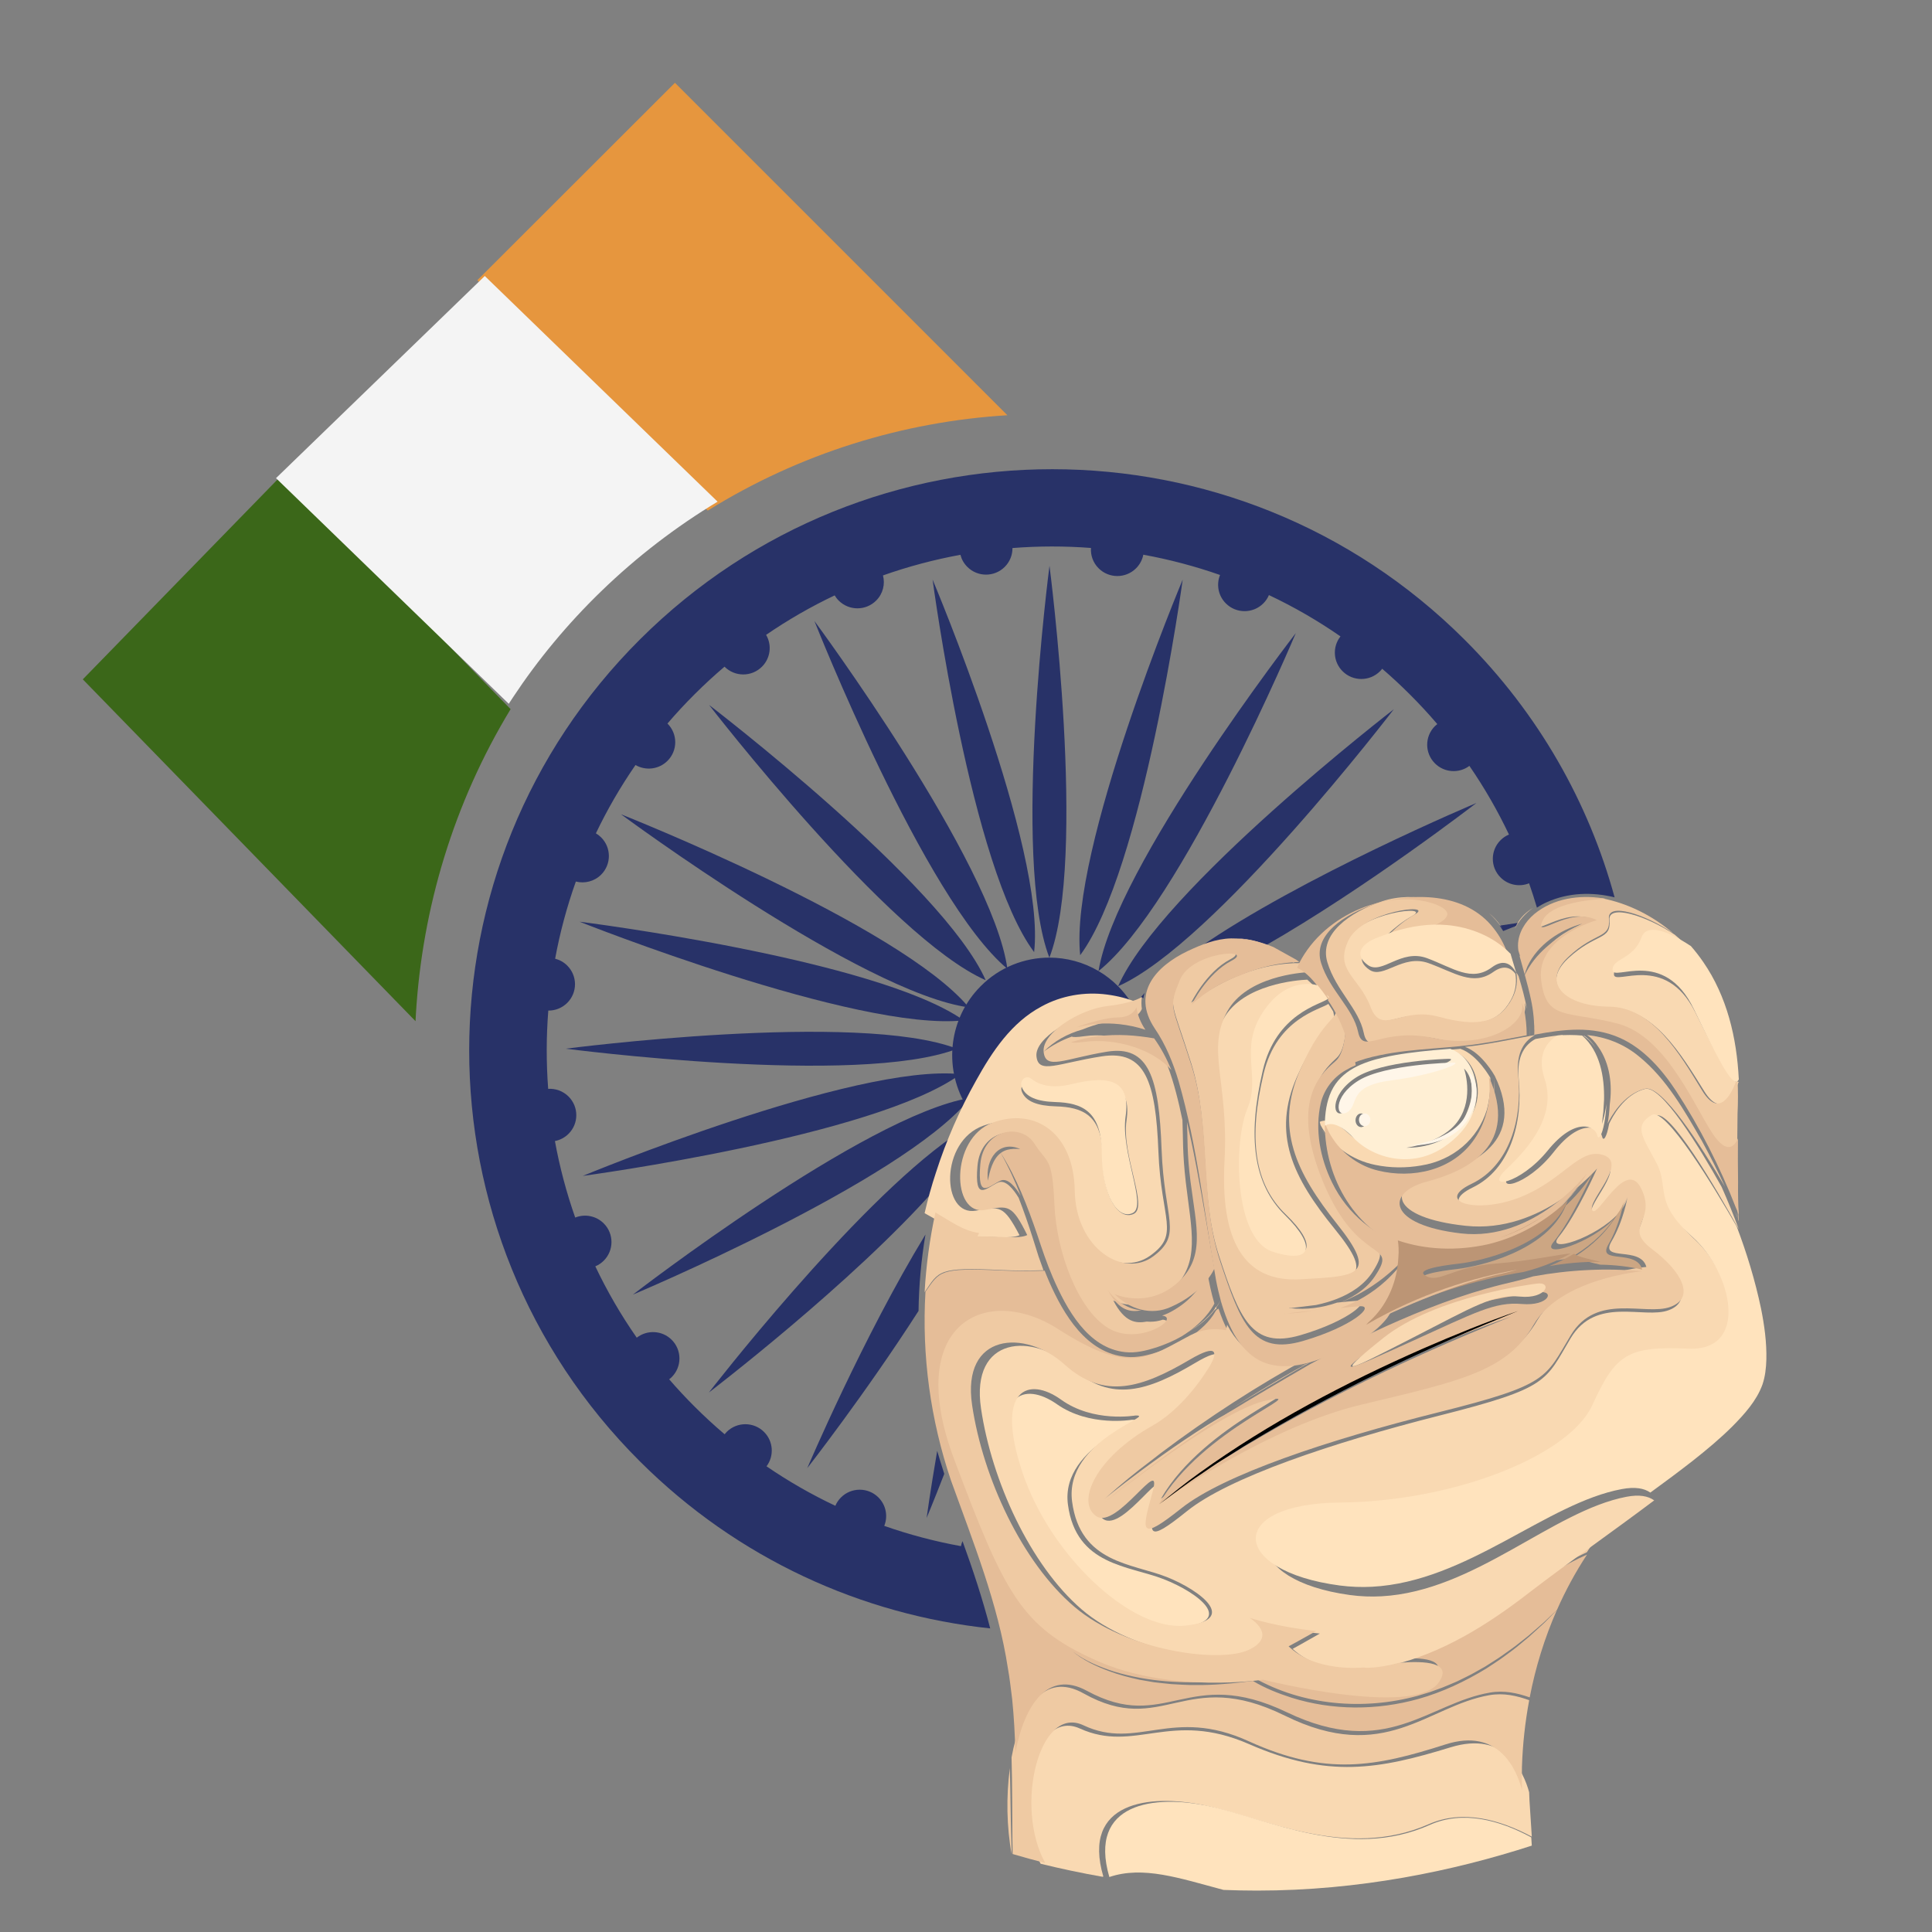 <svg width="140" height="140" viewBox="0 0 140 140" fill="none" xmlns="http://www.w3.org/2000/svg">
<rect x="0" y="0" width="140" height="140" fill="#808080" stroke="none"/>
<g clip-path="url(#clip0_1_214)">
<path d="M6 49L16 39L6 49Z" fill="#3B6719"/>
<path d="M34.589 20.305L51.285 37C57.946 32.854 65.427 30.552 73 30.09L48.909 6L20 34.879L34.589 20.305Z" fill="#E6963E"/>
<path d="M20.456 34.39L20.837 34L16.578 38.371L6.266 48.955L6 49.227L30.111 74C30.119 73.826 30.128 73.656 30.138 73.482C30.6 65.776 32.888 58.165 37 51.388L20.456 34.39Z" fill="#3B6719"/>
<path d="M20.387 34.274L20 34.649L36.868 51C36.968 50.846 37.066 50.692 37.168 50.539C38.973 47.81 41.105 45.226 43.57 42.84C46.172 40.321 49.004 38.158 52 36.353L35.129 20L20.387 34.274Z" fill="#F4F4F4"/>
<path d="M69.635 112.04C67.755 111.699 65.896 111.209 64.076 110.571C64.354 109.884 64.213 109.068 63.653 108.509C62.906 107.763 61.691 107.763 60.943 108.508C60.763 108.688 60.624 108.895 60.533 109.116C58.812 108.303 57.145 107.35 55.545 106.254C56.107 105.509 56.046 104.443 55.366 103.764C54.617 103.017 53.404 103.018 52.656 103.763C52.601 103.818 52.552 103.874 52.509 103.932C51.764 103.301 51.039 102.633 50.338 101.933C49.692 101.289 49.076 100.627 48.49 99.948C48.554 99.903 48.615 99.849 48.674 99.791C49.422 99.046 49.422 97.835 48.675 97.089C47.982 96.397 46.893 96.348 46.141 96.934C44.986 95.278 43.986 93.548 43.139 91.763C43.361 91.672 43.569 91.534 43.749 91.355C44.497 90.61 44.497 89.398 43.75 88.653C43.19 88.094 42.371 87.952 41.682 88.229C41.044 86.414 40.553 84.56 40.212 82.685C40.574 82.614 40.92 82.44 41.201 82.159C41.949 81.414 41.947 80.205 41.2 79.459C40.795 79.055 40.253 78.87 39.723 78.903C39.58 77.015 39.583 75.117 39.732 73.23C40.229 73.236 40.725 73.049 41.104 72.672C41.854 71.925 41.854 70.718 41.105 69.97C40.852 69.718 40.549 69.553 40.227 69.471C40.576 67.578 41.077 65.708 41.728 63.88C42.363 64.041 43.064 63.876 43.56 63.382C44.309 62.635 44.308 61.425 43.56 60.68C43.444 60.563 43.317 60.466 43.181 60.387C43.996 58.679 44.953 57.026 46.05 55.436C46.783 55.862 47.74 55.761 48.368 55.135C49.118 54.388 49.118 53.181 48.369 52.433L48.367 52.431C48.994 51.697 49.657 50.982 50.352 50.29C51.049 49.596 51.766 48.936 52.502 48.31L52.504 48.312C53.253 49.06 54.464 49.06 55.214 48.313C55.841 47.687 55.944 46.734 55.514 46.004C57.11 44.911 58.77 43.956 60.484 43.144C60.563 43.279 60.66 43.407 60.777 43.522C61.524 44.268 62.737 44.27 63.487 43.523C63.984 43.029 64.151 42.328 63.984 41.697C65.821 41.049 67.697 40.551 69.596 40.203C69.677 40.524 69.844 40.827 70.096 41.079C70.845 41.827 72.056 41.827 72.806 41.08C73.184 40.703 73.372 40.207 73.367 39.713C75.258 39.564 77.163 39.563 79.056 39.707C79.02 40.234 79.203 40.776 79.611 41.182C80.358 41.928 81.573 41.928 82.321 41.183C82.601 40.903 82.778 40.557 82.849 40.196C84.729 40.538 86.588 41.028 88.409 41.665C88.13 42.353 88.272 43.169 88.832 43.727C89.579 44.473 90.793 44.473 91.542 43.728C91.722 43.549 91.86 43.342 91.951 43.121C93.74 43.966 95.476 44.964 97.135 46.116C96.546 46.867 96.596 47.951 97.29 48.642C98.037 49.388 99.25 49.39 100 48.643C100.058 48.585 100.11 48.526 100.158 48.46C100.838 49.044 101.501 49.66 102.147 50.304C102.849 51.004 103.518 51.726 104.151 52.469C104.091 52.515 104.035 52.564 103.982 52.616C103.232 53.363 103.232 54.57 103.981 55.318C104.662 55.997 105.729 56.06 106.478 55.498C107.576 57.095 108.531 58.758 109.346 60.474C109.124 60.565 108.916 60.702 108.736 60.882C107.988 61.627 107.988 62.838 108.736 63.584C109.295 64.142 110.114 64.284 110.803 64.007C111.009 64.592 111.197 65.18 111.372 65.772C111.602 65.618 111.843 65.485 112.089 65.375C113.672 64.668 115.37 64.629 117 65.024C115.133 58.182 111.508 51.718 106.12 46.344C89.628 29.891 62.882 29.885 46.38 46.329C29.88 62.772 29.871 89.439 46.365 105.893C53.471 112.982 62.481 117.017 71.754 118C71.202 115.863 70.502 113.755 69.748 111.676C69.697 111.794 69.659 111.916 69.635 112.04Z" fill="#283268"/>
<path d="M81.022 71.468C88.032 68.358 101 51.397 101 51.397C101 51.397 84.118 64.422 81.022 71.468C80.587 71.031 80.111 70.664 79.606 70.365C85.608 65.578 93.899 45.877 93.899 45.877C93.899 45.877 80.834 62.761 79.604 70.365C78.508 69.718 77.275 69.394 76.042 69.393C78.812 62.211 76.05 41 76.05 41C76.05 41 73.276 62.21 76.041 69.393C74.24 69.393 72.438 70.083 71.063 71.464C68.76 73.777 68.386 77.293 69.937 80C70.571 78.717 71.284 77.472 72.074 76.275C72.527 75.603 73.035 74.965 73.614 74.398C75.349 72.661 77.816 71.755 80.253 72.142C80.816 72.227 81.376 72.362 81.911 72.56C81.656 72.175 81.36 71.808 81.022 71.468Z" fill="#283268"/>
<path d="M51.382 51.082C51.382 51.082 64.392 67.938 71.427 71.028C68.324 64.03 51.382 51.082 51.382 51.082ZM51.369 100.905C51.369 100.905 61.788 92.951 67.785 86.144C68.127 84.863 68.541 83.602 69.026 82.367C61.791 87.418 51.369 100.905 51.369 100.905ZM68.425 106.802C68.324 106.493 68.228 106.185 68.138 105.886C68.06 105.637 67.986 105.387 67.913 105.136C67.413 108.038 67.145 110 67.145 110C67.145 110 67.662 108.768 68.425 106.802ZM78.275 69.216C82.836 63.056 85.703 42 85.703 42C85.703 42 77.472 61.608 78.275 69.216ZM110 66.876C109.672 66.924 109.221 66.989 108.67 67.074C108.733 67.162 108.788 67.247 108.837 67.329C108.868 67.374 108.897 67.421 108.927 67.467C109.302 67.319 109.622 67.192 109.88 67.088C109.917 67.017 109.957 66.946 110 66.876ZM94.235 70.005C94.245 69.98 94.255 69.955 94.265 69.931C94.233 69.939 94.201 69.947 94.17 69.955C94.191 69.971 94.213 69.988 94.235 70.005ZM42.232 85.21C42.232 85.21 63.406 82.37 69.602 77.838C61.953 77.035 42.232 85.21 42.232 85.21ZM82.734 72.283C82.78 72.303 82.82 72.321 82.853 72.335C82.873 72.208 82.902 72.08 82.942 71.954C82.85 72.056 82.761 72.156 82.676 72.257C82.696 72.266 82.715 72.275 82.734 72.283ZM106.986 58.188C106.986 58.188 94.274 63.528 86.799 68.735C87.176 68.593 87.548 68.472 87.9 68.368C88.539 68.206 89.206 68.169 89.864 68.227C90.512 68.244 91.112 68.37 91.646 68.549C99.073 64.302 106.986 58.188 106.986 58.188ZM70.193 79.716C70.219 79.666 70.243 79.614 70.268 79.564C62.648 80.841 45.862 93.813 45.862 93.813C45.862 93.813 65.191 85.693 70.193 79.716ZM66.561 94.994C66.586 93.14 66.753 91.287 67.063 89.458C62.56 96.836 58.498 106.386 58.498 106.386C58.498 106.386 62.693 101.021 66.561 94.994ZM69.356 75.999C62.185 73.233 41 75.992 41 75.992C41 75.992 62.184 78.761 69.356 75.999Z" fill="#283268"/>
<path d="M69.832 73.939C63.515 69.486 42 66.791 42 66.791C42 66.791 62.07 74.776 69.832 73.939ZM74.936 68.992C75.803 61.467 67.579 42 67.579 42C67.579 42 70.347 62.864 74.936 68.992Z" fill="#283268"/>
<path d="M73 70.206C71.934 62.461 59.016 45 59.016 45C59.016 45 66.992 65.201 73 70.206ZM45 59.006C45 59.006 62.457 71.931 70.203 73C65.2 66.991 45 59.006 45 59.006Z" fill="#283268"/>
<path d="M105.124 126.614C99.939 128.207 96.236 128.889 90.52 126.389C84.807 123.887 82.265 127.071 78.244 125.251C74.951 123.76 73.1 131.06 75.41 135.055C76.856 135.41 78.355 135.729 79.899 136C79.917 135.994 79.935 135.987 79.952 135.981C78.364 130.572 83.258 129.965 87.289 130.823C91.571 131.732 97.61 134.801 103.537 132.186C105.982 131.107 108.677 131.849 111 133.092C110.943 132.22 110.888 131.348 110.833 130.478C110.823 130.276 110.815 130.074 110.808 129.872C110.403 128.387 109.079 125.4 105.124 126.614ZM80.219 72.069C78.597 71.853 76.906 72.144 75.476 72.93C73.283 74.098 71.892 76.207 70.727 78.307C69.54 80.42 68.567 82.648 67.828 84.948C67.505 85.923 67.23 86.912 67 87.91C68.059 88.487 69.116 89.228 70.269 89.36L70.149 89.6C71.682 89.581 73.258 89.803 73.877 89.507C72.72 87.312 72.46 87.418 70.731 87.728C68.192 88.183 68.086 82.689 71.261 81.571C74.436 80.451 77.367 82.271 77.436 86.364C77.505 90.458 81.103 92.578 83.325 91.006C85.547 89.434 84.136 88.471 83.942 83.438C83.748 78.405 83.007 76.055 79.832 76.548C76.657 77.04 75.247 77.875 75.106 76.548C74.965 75.221 77.826 73.535 79.897 73.316C81.473 73.149 82.204 72.826 82.463 72.68C82.464 72.676 82.464 72.673 82.465 72.669C81.754 72.359 80.99 72.171 80.219 72.069ZM77.663 78.918C80.574 78.236 82.002 78.69 81.632 81.192C81.261 83.694 83.218 87.446 82.16 87.958C81.102 88.47 79.909 86.796 79.897 83.795C79.885 80.795 78.457 80.227 76.498 80.17C75.19 80.132 74.331 79.828 74.047 79.101C73.872 78.651 74.361 78.24 74.728 78.525C75.261 78.933 76.168 79.269 77.663 78.918ZM82.466 72.669C82.466 72.668 82.466 72.668 82.466 72.667C82.433 72.652 82.392 72.635 82.345 72.615C82.386 72.632 82.426 72.65 82.466 72.669Z" fill="#F9D9B2"/>
<path d="M73.211 129.648C73.203 129.141 73.193 128.634 73.179 128.125C72.902 130.163 72.948 132.413 73.304 134.328C73.307 134.329 73.308 134.33 73.311 134.33C73.26 132.753 73.231 131.176 73.211 129.648ZM107.917 122.84C103.403 123.631 100.36 127.904 93.101 124.321C85.843 120.737 84.292 125.946 78.509 122.705C75.671 121.115 73.954 123.76 73.301 127.348C73.357 129.355 73.345 131.377 73.364 133.339C73.368 133.672 73.374 134.011 73.381 134.35C74.151 134.577 74.939 134.794 75.742 135C73.488 130.934 75.295 123.503 78.509 125.02C82.433 126.871 84.914 123.631 90.49 126.178C96.069 128.723 99.683 128.029 104.744 126.408C108.604 125.173 109.897 128.212 110.293 129.724C110.275 129.154 110.271 128.583 110.287 128.013C110.339 126.403 110.515 124.792 110.812 123.203C109.917 122.879 108.958 122.658 107.917 122.84ZM115.689 111.44C115.813 111.259 115.918 111.112 116 111C113.856 112.562 111.709 114.121 109.603 115.738C109.505 115.811 109.405 115.886 109.304 115.96C111.369 114.498 113.351 113.215 114.99 112.483C115.215 112.13 115.448 111.782 115.689 111.44ZM108.361 116.631C106.065 118.205 103.208 119.753 100.358 120.388C100.586 120.362 100.824 120.337 101.065 120.317C102.725 119.862 105.183 118.853 108.361 116.631Z" fill="#EFCAA3"/>
<path d="M101 120C100.809 120.056 100.62 120.124 100.439 120.197C99.981 120.552 99.522 120.802 99.068 120.929C99.023 120.959 99 120.975 99 120.975C99 120.975 99.686 121.248 101 120Z" fill="#E5BD98"/>
<path d="M72.666 92.066C68.029 91.849 68.112 92.12 67.063 93.606C66.787 98.219 67.426 102.889 68.909 107.274C70.511 111.729 72.325 116.213 73.04 120.918C73.168 121.602 73.255 122.44 73.346 123.13C73.475 124.398 73.543 125.696 73.579 127C74.228 123.538 75.934 120.984 78.753 122.519C84.5 125.647 86.041 120.619 93.253 124.078C100.464 127.536 103.487 123.413 107.973 122.65C109.008 122.473 109.961 122.687 110.849 122.999C111.266 120.827 111.924 118.698 112.816 116.673L111.92 117.585C111.542 117.929 111.168 118.282 110.784 118.621C110.415 118.918 109.965 119.32 109.592 119.593L108.973 120.052C108.628 120.311 108.063 120.667 107.695 120.913C106.162 121.847 104.505 122.632 102.771 123.115C99.783 123.948 96.558 123.955 93.591 123.022C92.62 122.711 91.674 122.334 90.788 121.806C89.484 121.977 87.893 122.129 86.59 122.102C86.092 122.116 85.389 122.061 84.89 122.038C84.477 122.003 84.034 121.944 83.621 121.901C83.33 121.85 82.865 121.772 82.573 121.721C81.814 121.555 81.052 121.358 80.325 121.081C79.402 120.737 78.489 120.303 77.728 119.671C78.62 120.362 79.688 120.789 80.754 121.137C83.174 121.866 85.764 122.021 88.277 121.83L89.119 121.771L90.795 121.564C90.826 121.561 90.854 121.568 90.878 121.582C94.421 123.591 98.801 123.954 102.708 122.891L103.44 122.67L103.623 122.614C103.884 122.52 104.259 122.381 104.521 122.288C104.806 122.18 105.301 121.957 105.578 121.844C105.953 121.654 106.58 121.366 106.941 121.148L107.608 120.773L108.254 120.362C108.691 120.098 109.096 119.785 109.515 119.493C109.907 119.225 110.352 118.839 110.727 118.555C111.118 118.226 111.499 117.885 111.886 117.55L112.825 116.655C113.439 115.264 114.165 113.924 115 112.653C113.371 113.36 111.402 114.598 109.351 116.01C109.051 116.224 108.738 116.441 108.413 116.657C105.256 118.801 102.814 119.776 101.164 120.214C103 120.065 105.001 120.182 103.95 121.616C102.156 124.062 91.518 121.403 91.518 121.403C91.518 121.403 85.015 122.408 79.695 120.049C74.375 117.692 73.213 115.37 69.621 105.875C66.029 96.378 71.879 93.474 77.01 96.742C82.141 100.009 83.372 98.724 86.382 97.162C87.222 96.725 88.085 96.668 88.893 96.813C88.927 96.677 88.952 96.55 88.965 96.435C88.965 96.431 88.965 96.427 88.966 96.423C88.722 95.966 88.504 95.444 88.311 94.856C88.309 94.85 88.306 94.843 88.305 94.836C88.234 94.847 88.166 94.907 88.1 94.989C87.669 95.775 86.961 96.402 86.218 96.896C85.539 97.344 84.785 97.665 84.019 97.934C83.242 98.188 82.436 98.405 81.606 98.322C78.732 98.069 77.081 95.26 76.032 92.889C75.916 92.622 75.807 92.352 75.7 92.08C74.684 92.11 73.666 92.113 72.666 92.066Z" fill="#E5BD98"/>
<path d="M84.315 114.429C81.797 113.448 77.98 113.448 77.387 109.033C76.794 104.619 83.744 102.822 82.004 102.884C82.004 102.884 78.948 103.412 76.586 101.752C74.224 100.092 71.723 100.922 73.738 106.883C75.752 112.845 81.657 118.278 85.617 117.901C89.577 117.523 86.834 115.41 84.315 114.429ZM103.611 132.238C97.774 134.842 91.827 131.785 87.612 130.881C83.642 130.027 78.823 130.632 80.387 136.016C82.837 135.19 85.454 136.094 88.66 136.95C89.461 136.983 90.27 137 91.087 137C98.514 137 105.308 135.583 111 133.741C110.986 133.541 110.974 133.341 110.96 133.141C108.672 131.901 106.018 131.164 103.611 132.238Z" fill="#FFE3BD"/>
<path d="M116.628 66.665C116.762 68.172 115.658 67.569 113.629 69.453C111.601 71.336 113.419 72.993 116.628 73.021C119.838 73.049 121.818 76.383 123.498 79.078C124.726 81.047 125.612 79.404 126 78.376C125.57 78.686 124.564 76.787 122.833 73.332C120.663 69.001 116.989 71.449 116.954 70.62C116.919 69.792 118.458 69.905 119.053 68.334C119.516 67.111 121.688 68.343 122.626 68.947C122.235 68.514 121.812 68.108 121.361 67.733C119.313 66.36 116.524 65.482 116.628 66.665ZM96 72.019C96.004 72.023 96.007 72.028 96.01 72.033C96.008 72.03 96.005 72.027 96.004 72.023C96.003 72.022 96.002 72.02 96 72.019ZM102.354 66.364C103.831 65.535 98.471 66.103 97.442 68.267C96.412 70.431 98.232 70.862 99.072 73.02C99.912 75.177 101.281 72.993 104.095 73.746C106.911 74.499 108.51 74.233 109.495 72.445C109.863 71.776 109.903 71.12 109.81 70.56C109.508 70.163 108.999 69.867 108.21 70.432C106.735 71.487 105.405 70.47 103.516 69.792C101.627 69.114 100.261 70.96 99.247 70.282C98.232 69.604 98.652 68.798 99.981 68.335C99.981 68.334 100.877 67.192 102.354 66.364Z" fill="#F9D9B2"/>
<path d="M100 68C100.907 67.546 101.869 67.213 102.855 67.048C102.9 67.034 102.949 67.018 103 67C101.969 67.124 100.924 67.438 100 68Z" fill="#F9D9B2"/>
<path d="M99.887 68.398C100.147 68.307 100.528 68.156 101 68C100.623 68.117 100.251 68.25 99.887 68.398ZM88.681 73.794C87.115 76.536 88.785 78.851 88.472 84.491C88.158 90.131 89.827 93.218 94.004 92.988C98.181 92.758 99.73 92.756 96.71 89.044C93.691 85.333 92.129 82.175 94.004 77.982C95.8 73.965 96.93 74.48 96.61 73.3C96.499 73.112 96.382 72.927 96.258 72.746C95.718 73.143 92.526 73.77 91.57 77.792C90.456 82.476 90.874 85.79 93.17 87.998C95.467 90.207 95.119 91.463 92.3 90.587C89.481 89.712 89.447 82.856 90.456 80.496C91.465 78.134 89.794 76.306 91.604 73.641C93.183 71.315 95.066 71.658 95.52 71.783C95.409 71.654 95.296 71.527 95.179 71.403C95.007 71.245 94.857 71.108 94.729 70.989C93.992 71.023 90.096 71.316 88.681 73.794Z" fill="#F9D9B2"/>
<path d="M110.052 78.194C110.375 81.379 109.41 84.746 106.723 86.046C104.036 87.347 107.111 88.266 110.224 87.003C113.337 85.74 114.439 83.368 116.161 83.98C117.883 84.592 114.982 87.27 115.33 87.958C115.678 88.647 117.745 84.057 118.848 86.428C119.95 88.8 117.47 89.143 119.606 90.769C121.741 92.397 122.706 94.276 120.915 94.943C119.124 95.61 115.65 93.888 113.805 96.988C111.959 100.087 112.273 100.564 104.366 102.563C96.458 104.563 89.018 107.087 86.021 109.498C83.024 111.909 83.155 111.267 83.954 108.35C84.753 105.433 81.405 111.105 79.941 110.072C78.477 109.039 79.924 105.825 83.954 103.53C85.626 102.578 87.117 100.784 88.096 99.131C88.528 98.332 88.7 97.516 86.606 98.765C83.231 100.775 80.514 101.697 77.687 99.112C74.86 96.529 70.312 96.81 71.088 102.063C71.863 107.316 74.653 113.405 78.374 116.616C82.094 119.826 88.81 120.745 90.877 119.713C92.9 118.7 90.961 117.47 90.88 117.419C90.956 117.444 92.881 118.088 95.642 118.374C94.434 119.07 93.668 119.483 93.668 119.483C93.669 119.484 93.671 119.485 93.672 119.487C95.593 121.24 98.43 121.217 100.819 120.675C104.503 119.802 107.791 117.745 110.77 115.439C113.759 113.142 116.858 110.991 119.869 108.724C119.425 108.402 118.779 108.286 117.849 108.464C112.485 109.497 106.871 115.303 100.11 115.673C99.36 115.714 98.595 115.687 97.816 115.581C90.01 114.509 89.706 109.536 97.816 109.46C102.478 109.416 107.161 108.284 110.613 106.617C113.165 105.385 115.045 103.862 115.748 102.267C117.401 98.518 118.229 97.906 122.569 98.105C126.909 98.305 125.703 92.512 122.861 89.866C120.02 87.22 121.26 86.257 120.278 84.351C119.297 82.447 118.677 81.665 119.968 80.861C120.94 80.257 124.359 86.124 126 89.08C125.619 88.039 125.202 87.013 124.752 86.001C123.114 83.078 120.384 78.6 119.194 78.911C117.661 79.311 116.799 81.008 116.604 81.433C116.435 82.384 116.188 82.773 116.094 82.353C115.939 81.665 114.543 80.976 112.581 83.489C110.618 86.001 107.982 86.486 109.682 84.822C111.383 83.158 113.201 80.804 112.359 78.194C111.721 76.213 112.742 75.317 113.272 75C112.759 75.04 112.24 75.113 111.717 75.208C111.566 75.234 111.415 75.261 111.264 75.288C110.585 75.652 109.875 76.448 110.052 78.194ZM85.849 117.801C81.922 118.184 76.066 112.674 74.068 106.63C72.07 100.585 74.55 99.743 76.893 101.426C79.235 103.109 82.266 102.574 82.266 102.574C83.992 102.511 77.1 104.334 77.688 108.81C78.276 113.286 82.059 113.286 84.557 114.28C87.055 115.275 89.775 117.418 85.849 117.801Z" fill="#F9D9B2"/>
<path d="M93 119.594C93.113 119.7 93.233 119.799 93.357 119.894C93.234 119.8 93.115 119.7 93 119.594ZM93.36 119.896C93.418 119.941 93.477 119.984 93.538 120.026C93.478 119.984 93.418 119.941 93.36 119.896ZM95.103 120.783C95.384 120.872 95.678 120.944 95.986 121C95.689 120.944 95.394 120.873 95.103 120.783ZM93.559 120.041C93.587 120.06 93.616 120.079 93.645 120.098C93.616 120.079 93.586 120.061 93.559 120.041ZM96.173 82.437C96.046 82.26 95.93 82.077 95.827 81.886C95.84 81.915 95.852 81.942 95.866 81.971C95.96 82.135 96.062 82.29 96.173 82.437ZM105.828 76C105.788 76.005 105.747 76.009 105.706 76.013C105.498 76.032 105.291 76.049 105.083 76.065C105.747 76.267 106.566 76.834 106.909 77.938C107.436 79.635 106.856 81.434 104.536 82.821C102.217 84.206 99.317 83.628 97.714 82.127C96.568 81.055 95.913 81.152 95.632 81.295C95.65 81.372 95.669 81.449 95.692 81.525C96.475 83.026 97.994 84.078 99.646 84.411C100.735 84.64 101.88 84.647 102.976 84.457C105.322 84.082 107.089 82.519 107.741 80.425C107.925 79.742 108.018 78.973 107.997 78.107C107.997 78.107 107.997 78.107 107.997 78.106C107.997 78.106 107.071 76.431 105.828 76Z" fill="#F9D9B2"/>
<path d="M89.656 68C90.025 68.034 90.393 68.101 90.751 68.194C91.672 68.437 92.536 68.84 93.324 69.365C92.873 69.026 92.218 68.615 91.412 68.332C90.885 68.147 90.295 68.019 89.656 68ZM80.26 72.9C78.257 73.125 75.489 74.854 75.626 76.213C75.762 77.573 77.128 76.718 80.198 76.213C83.269 75.707 83.985 78.117 84.173 83.276C84.361 88.435 85.725 89.423 83.576 91.034C81.427 92.645 77.946 90.472 77.879 86.276C77.812 82.08 74.978 80.215 71.907 81.362C68.836 82.509 68.938 88.141 71.394 87.674C73.067 87.357 73.318 87.248 74.438 89.497C73.838 89.801 72.314 89.574 70.832 89.593L70.947 89.347C69.833 89.212 68.81 88.452 67.786 87.86C67.371 89.761 67.111 91.695 67 93.639C68.046 92.089 67.964 91.806 72.589 92.033C73.586 92.082 74.603 92.08 75.616 92.046C75.532 91.822 75.452 91.598 75.374 91.372C75.288 91.147 75.22 90.938 75.16 90.736C75.052 90.404 74.947 90.07 74.846 89.736C74.53 88.751 74.195 87.767 73.817 86.802C73.457 86.203 72.866 85.434 72.315 85.693C71.445 86.101 70.605 87.122 70.832 84.484C71.059 81.846 73.859 81.439 74.827 82.954C75.795 84.469 76.154 83.886 76.307 87.441C76.46 90.996 78.07 95.192 80.259 96.532C82.448 97.872 85.469 95.937 84.394 95.652C84.352 95.641 84.31 95.633 84.268 95.627C84.051 95.698 83.827 95.748 83.597 95.767C83.43 95.784 83.263 95.782 83.099 95.767C82.338 95.9 81.517 95.866 80.675 94.24C80.675 94.24 82.91 95.367 84.957 93.444C87.005 91.52 86.339 89.189 85.93 85.693C85.676 83.521 85.737 82.354 85.685 81.171C85.404 79.832 85.084 78.493 84.606 77.225C83.31 75.632 80.747 74.777 78.581 75.086C78.033 75.165 77.753 75.164 77.666 75.114C76.941 75.377 76.251 75.739 75.626 76.213C76.403 75.422 77.379 74.898 78.424 74.605C79.288 74.254 80.646 73.863 81.375 73.863C82.229 73.863 82.591 73.457 82.743 73.114C82.703 72.827 82.701 72.536 82.743 72.249C82.492 72.397 81.785 72.729 80.26 72.9ZM99.341 96.407C99.256 96.486 99.169 96.564 99.08 96.638C99.115 96.621 99.15 96.606 99.185 96.589C99.186 96.588 99.188 96.587 99.191 96.585C99.242 96.525 99.292 96.466 99.341 96.407ZM109.576 89.886C110.363 89.519 111.044 89.107 111.592 88.728C112.935 87.76 114.099 86.519 115 85.111C113.974 86.702 112.067 88.68 109.576 89.886Z" fill="#EFCAA3"/>
<path d="M115 85C114.366 85.962 113.592 86.84 112.711 87.595C112.835 87.497 112.938 87.411 113.019 87.341C113.848 86.611 114.527 85.808 115 85ZM102.013 89.857C102.009 89.84 102.006 89.823 102.003 89.806C102.003 89.806 102.001 89.806 102 89.805C102.006 89.852 102.014 89.924 102.02 90.017C102.05 90.343 102.055 90.671 102.037 91C102.088 90.446 102.042 90.043 102.013 89.857Z" fill="#EFCAA3"/>
<path d="M88.842 96.391C88.015 96.242 87.133 96.301 86.274 96.75C83.196 98.36 81.938 99.682 76.69 96.318C71.443 92.954 65.46 95.944 69.134 105.723C72.806 115.502 73.996 117.894 79.435 120.321C84.876 122.75 91.527 121.715 91.527 121.715C91.527 121.715 102.406 124.454 104.24 121.934C105.316 120.456 103.269 120.338 101.391 120.491C99.707 120.942 98.829 120.844 98.829 120.844C98.829 120.844 98.859 120.838 98.915 120.827C98.046 120.896 97.189 120.865 96.359 120.709C96.052 120.653 95.759 120.581 95.479 120.492C95.313 120.441 95.149 120.385 94.986 120.323C94.651 120.184 94.329 120.011 94.027 119.81C93.999 119.791 93.97 119.773 93.941 119.754C93.935 119.749 93.928 119.744 93.921 119.739C93.861 119.697 93.802 119.653 93.744 119.609C93.743 119.608 93.742 119.608 93.741 119.607C93.617 119.512 93.499 119.413 93.386 119.308C93.382 119.306 93.38 119.303 93.376 119.3C93.378 119.301 93.379 119.303 93.381 119.304C93.38 119.303 93.378 119.302 93.377 119.3C93.377 119.3 94.155 118.885 95.382 118.189C92.579 117.902 90.623 117.257 90.545 117.231C90.628 117.282 92.597 118.515 90.543 119.531C88.443 120.566 81.623 119.645 77.845 116.426C74.066 113.208 71.232 107.104 70.445 101.838C69.658 96.572 74.276 96.29 77.147 98.881C80.018 101.472 82.777 100.548 86.205 98.532C88.332 97.281 88.157 98.099 87.718 98.9C86.724 100.557 85.209 102.355 83.512 103.309C79.419 105.61 77.95 108.831 79.436 109.866C80.923 110.902 84.325 105.217 83.512 108.141C82.699 111.065 82.568 111.707 85.611 109.292C88.655 106.876 96.211 104.344 104.241 102.34C112.272 100.336 111.953 99.858 113.828 96.751C115.703 93.645 119.229 95.37 121.048 94.702C122.868 94.034 121.888 92.149 119.719 90.518C117.55 88.888 120.069 88.544 118.949 86.167C117.829 83.79 115.731 88.391 115.377 87.7C115.023 87.009 117.969 84.326 116.22 83.713C114.472 83.1 113.352 85.477 110.191 86.743C107.029 88.008 103.907 87.088 106.636 85.784C109.364 84.48 110.344 81.105 110.016 77.913C109.836 76.162 110.558 75.365 111.245 75C109.556 75.302 107.867 75.684 106.154 75.861C107.392 76.29 108.315 77.961 108.315 77.961C110.623 82.716 106.775 84.48 103.628 85.247C100.48 86.014 100.689 88.239 106.216 88.827C111.744 89.416 115.732 84.672 115.732 84.672C115.731 84.674 114.232 88.056 112.962 89.614C111.908 90.906 115.698 89.704 117.293 87.91C117.539 87.543 117.755 87.155 117.936 86.743C117.799 87.081 117.639 87.404 117.456 87.713C117.698 87.401 117.87 87.075 117.936 86.743C117.936 86.743 117.653 88.463 116.772 89.962C115.891 91.461 118.881 90.253 119.301 91.806C119.292 91.807 113.352 92.307 111.394 95.679C109.435 99.053 105.937 99.744 98.832 101.432C92.117 103.026 84.962 108.009 84.195 108.554C84.172 108.57 84.149 108.587 84.126 108.603C87.291 103.12 95.512 100.359 91.944 101.125C88.906 101.779 82.465 106.701 80.62 108.149C80.424 108.305 80.234 108.457 80.051 108.603C80.078 108.58 80.107 108.556 80.134 108.533C81.226 107.556 82.303 106.673 83.455 105.812C83.669 105.644 83.883 105.478 84.094 105.314C87.531 102.726 91.167 100.37 94.952 98.309C94.742 98.364 94.534 98.412 94.329 98.448C91.942 98.992 90.127 98.272 88.92 95.994C88.92 95.998 88.92 96.003 88.919 96.006C88.901 96.121 88.877 96.251 88.842 96.391Z" fill="#EFCAA3"/>
<path d="M88.16 94.843C88.141 94.788 88.122 94.733 88.104 94.679C88.054 94.788 87.998 94.896 87.938 95C88.011 94.916 88.083 94.853 88.16 94.843ZM92.265 69C93.056 69.408 93.631 69.705 94 69.896C93.452 69.543 92.871 69.24 92.265 69ZM86 73.114C87.13 72.261 88.397 71.538 89.743 71.01C88.474 71.448 87.14 72.11 86 73.114Z" fill="#EFCAA3"/>
<path d="M99.496 92.118C101.152 89.464 98.396 91.49 96.029 85.301C93.663 79.111 96.219 77.303 96.9 76.619C97.409 76.108 97.516 74.906 97.538 74.329C97.47 74.151 97.395 73.968 97.313 73.779C97.215 73.559 97.11 73.341 96.997 73.128C96.934 73.01 96.869 72.893 96.801 72.776C97.118 73.971 95.998 73.449 94.218 77.514C92.359 81.757 93.908 84.954 96.9 88.711C99.892 92.469 98.358 92.471 94.218 92.703C90.078 92.934 88.424 89.811 88.734 84.103C89.045 78.394 87.389 76.051 88.941 73.276C90.344 70.767 94.206 70.472 94.936 70.438C95.064 70.559 95.212 70.697 95.382 70.857C95.025 70.472 94.639 70.113 94.229 69.788C94.225 69.789 94.221 69.79 94.217 69.79C91.366 69.769 88.585 70.941 86.319 72.659C86.319 72.659 87.389 70.442 89.147 69.517C90.907 68.592 86.302 68.823 85.474 70.905C84.646 72.987 84.888 72.497 86.319 77.05C87.751 81.601 86.865 86.516 88.342 91.025C89.82 95.535 90.701 97.79 94.245 96.749C97.788 95.709 99.392 94.206 98.306 94.263C98.001 94.28 97.482 94.33 96.892 94.392C95.814 94.765 94.671 94.923 93.542 94.801C93.444 94.805 93.39 94.805 93.39 94.805C93.39 94.805 93.423 94.802 93.481 94.794C93.451 94.791 93.421 94.788 93.39 94.784C93.461 94.784 93.532 94.782 93.602 94.78C93.932 94.738 94.611 94.655 95.366 94.566C95.627 94.511 95.902 94.443 96.182 94.359C96.191 94.356 96.2 94.353 96.209 94.351C96.27 94.332 96.331 94.313 96.392 94.294C96.47 94.269 96.547 94.242 96.624 94.216C96.688 94.193 96.751 94.17 96.816 94.145C96.824 94.142 96.833 94.139 96.841 94.136C97.865 93.739 98.876 93.112 99.496 92.118Z" fill="#EFCAA3"/>
<path d="M95.303 98.492C93.276 99.584 91.29 100.756 89.352 102C91.047 100.962 92.99 99.825 95.303 98.492ZM96.371 82.021C96.358 81.994 96.345 81.966 96.332 81.938C96.238 81.762 96.154 81.58 96.082 81.391C96.082 81.391 96.081 81.392 96.081 81.393C96.163 81.617 96.261 81.826 96.371 82.021ZM96.101 81.379C96.133 81.448 96.166 81.516 96.201 81.583C96.179 81.508 96.159 81.433 96.143 81.357C96.127 81.364 96.114 81.372 96.101 81.379ZM108.011 80.501C108.231 79.794 108.322 79.025 108.262 78.22C108.283 79.071 108.191 79.829 108.011 80.501ZM108.262 78.22C108.263 78.223 108.263 78.227 108.264 78.231C108.263 78.223 108.262 78.22 108.262 78.22ZM86 96.583C86.109 96.522 86.218 96.46 86.323 96.393C87.181 95.863 87.994 95.157 88.439 94.235C88.439 94.234 88.438 94.233 88.438 94.232C88.24 94.615 87.594 95.64 86 96.583ZM107.885 66.156C108.252 66.486 108.578 66.861 108.856 67.269C108.808 67.187 108.752 67.101 108.69 67.013C108.498 66.74 108.237 66.443 107.885 66.156ZM94.553 70.134C95.198 70.66 95.78 71.269 96.283 71.939C96.284 71.94 96.286 71.941 96.287 71.943C95.43 70.655 94.83 70.256 94.553 70.134ZM109.567 72.367C108.598 74.164 107.023 74.432 104.251 73.675C101.48 72.918 100.133 75.114 99.306 72.945C98.48 70.776 96.689 70.342 97.701 68.166C98.715 65.99 103.992 65.419 102.537 66.253C101.083 67.086 100.202 68.234 100.202 68.234C101.172 67.699 102.272 67.399 103.356 67.282C103.987 67.087 105.071 66.679 105.179 66.159C105.334 65.421 102.542 64.515 100.167 65.307C97.792 66.1 95.568 67.692 96.188 69.737C96.807 71.782 98.461 73.084 98.823 74.847C99.186 76.611 100.481 74.466 104.251 75.31C108.022 76.156 110.892 74.225 110.49 72.691C110.49 72.691 110.567 72.827 110.649 73.115C110.499 72.313 110.279 71.522 110.043 70.737C109.997 70.649 109.942 70.558 109.877 70.472C109.969 71.035 109.929 71.696 109.567 72.367ZM125.989 87.817C125.992 87.948 125.996 88.081 126 88.213C125.996 88.093 125.993 87.961 125.989 87.817ZM110.013 66.813C109.969 66.884 109.929 66.955 109.893 67.026C109.848 67.117 109.809 67.208 109.776 67.3C110.061 66.704 110.534 66.186 111.085 65.793C110.589 66.095 110.245 66.442 110.013 66.813ZM125.951 88.306C125.951 88.306 125.872 88.12 125.728 87.793C125.77 87.902 125.812 88.012 125.854 88.121C125.917 88.24 125.951 88.306 125.951 88.306C125.954 88.337 125.956 88.367 125.959 88.397C125.97 88.428 125.981 88.457 125.993 88.488C125.942 87.633 125.913 86.777 125.897 85.921C125.888 86.772 125.899 87.627 125.951 88.306ZM110.831 74.259C110.847 74.506 110.854 74.785 110.844 75.097C110.846 75.097 110.847 75.096 110.848 75.096C110.855 74.945 110.859 74.66 110.831 74.259ZM111.483 66.67C110.708 68.26 113.395 65.591 115.462 66.67C115.462 66.67 111.004 67.913 111.347 71.012C111.691 74.111 113.244 73.3 117.013 74.281C120.782 75.261 122.914 80.983 124.252 82.687C125.176 83.864 125.671 83.226 125.889 82.718C125.895 82.049 125.903 81.381 125.909 80.713C125.948 79.881 125.951 79.04 125.909 78.201C125.881 78.26 125.85 78.302 125.814 78.329C125.432 79.362 124.559 81.014 123.351 79.035C121.697 76.326 119.748 72.973 116.588 72.945C113.428 72.917 111.638 71.251 113.636 69.358C115.634 67.464 116.72 68.07 116.588 66.555C116.486 65.366 119.231 66.249 121.247 67.628C119.773 66.373 118.003 65.466 116.105 65.097C114.868 65.162 112.082 65.442 111.483 66.67Z" fill="#EFCAA3"/>
<path d="M75.224 91.039C75.147 90.838 75.073 90.635 75 90.432C75.061 90.625 75.134 90.824 75.224 91.039ZM86.269 85.619C86.698 88.955 87.394 91.18 85.251 93.016C83.11 94.851 80.77 93.776 80.77 93.776C81.831 94.863 83.419 95.372 84.875 94.693C85.907 94.236 86.854 93.563 87.528 92.684C87.708 92.447 87.871 92.196 88 91.927C87.912 91.461 87.835 90.993 87.756 90.53C87.3 87.906 86.867 85.277 86.318 82.67C86.217 82.217 86.117 81.76 86.012 81.305C86.068 82.432 86.004 83.546 86.269 85.619ZM78.58 75.496C80.847 75.201 83.528 76.017 84.884 77.537C84.552 76.735 84.148 75.964 83.634 75.243C82.971 75.131 82.308 75.049 81.643 75.016C80.29 74.947 78.903 75.099 77.622 75.523C77.713 75.57 78.007 75.57 78.58 75.496Z" fill="#E5BD98"/>
<path d="M80.972 73.728C80.237 73.728 78.87 74.106 78 74.446C79.015 74.172 80.095 74.105 81.123 74.216C81.762 74.286 82.393 74.42 83 74.62C82.675 74.14 82.433 73.579 82.35 73C82.196 73.335 81.832 73.728 80.972 73.728ZM82.709 94.953C81.731 94.867 80.818 94.275 80.268 93.473C81.115 95.049 81.943 95.082 82.709 94.953Z" fill="#E5BD98"/>
<path d="M80.281 96.222C78.134 94.903 76.556 90.775 76.406 87.278C76.256 83.781 75.904 84.354 74.954 82.863C74.005 81.373 71.26 81.774 71.037 84.369C70.814 86.965 71.639 85.96 72.492 85.558C73.031 85.304 73.611 86.06 73.964 86.649C73.549 85.583 73.078 84.543 72.516 83.552C71.94 83.986 71.722 84.834 71.589 85.558C71.382 84.036 72.37 82.578 73.931 83.264C73.609 83.239 73.293 83.242 73.002 83.316C72.817 83.365 72.658 83.446 72.519 83.55C73.678 85.369 74.459 87.421 75.163 89.469C75.507 90.506 75.85 91.536 76.28 92.536C77.294 94.876 78.822 97.687 81.523 97.979C82.297 98.066 83.068 97.871 83.808 97.636C84.435 97.423 85.055 97.169 85.632 96.833C87.18 95.881 87.807 94.846 88 94.459C87.771 93.698 87.611 92.912 87.475 92.125C87.221 92.95 86.673 93.669 86.047 94.227C85.771 94.475 85.453 94.703 85.138 94.892C84.846 95.07 84.537 95.227 84.213 95.333C84.254 95.34 84.295 95.347 84.337 95.358C85.389 95.638 82.428 97.541 80.281 96.222Z" fill="#E5BD98"/>
<path d="M94.421 97.172C90.813 98.224 89.916 95.943 88.411 91.381C86.907 86.82 87.809 81.848 86.351 77.244C84.893 72.639 84.648 73.133 85.49 71.028C86.333 68.922 91.022 68.688 89.231 69.624C87.439 70.559 86.351 72.801 86.351 72.802C87.429 71.783 88.691 71.111 89.891 70.666C91.246 70.096 92.688 69.749 94.155 69.707C94.076 69.65 93.997 69.592 93.917 69.537C93.569 69.344 93.025 69.042 92.276 68.627C91.314 68.219 90.284 67.992 89.219 68C88.104 68.02 87.049 68.453 86.051 68.923C83.745 70.032 81.983 71.976 83.669 74.514C84.46 75.671 85.005 77.001 85.406 78.346C86.763 83.059 87.269 87.963 88.121 92.782C88.216 93.281 88.344 93.811 88.475 94.303C88.997 96.102 89.871 98.12 91.74 98.787C93.273 99.295 94.9 98.812 96.35 98.209C97.161 97.778 97.976 97.361 98.799 96.959C98.874 96.922 98.95 96.887 99.024 96.852C99.403 96.603 99.76 96.323 100.083 95.996C100.24 95.84 100.385 95.674 100.522 95.502C101.271 94.42 101.661 93.411 101.854 92.572C101.96 92.043 102.007 91.503 101.999 90.965C101.546 91.651 101.003 92.28 100.394 92.837C99.455 93.692 98.325 94.371 97.115 94.786C97.716 94.722 98.245 94.672 98.555 94.656C99.662 94.597 98.029 96.119 94.421 97.172Z" fill="#E5BD98"/>
<path d="M102 90.976C101.996 90.757 101.983 90.539 101.96 90.322C99.646 89.55 97.67 88.03 96.525 85.687C95.662 83.916 95.269 81.873 95.707 79.945C95.937 78.967 96.587 78.094 97.488 77.567C97.73 77.423 97.982 77.298 98.241 77.187C98.064 76.088 97.74 75.01 97.255 74C97.344 74.191 97.425 74.375 97.499 74.554C97.475 75.137 97.359 76.349 96.807 76.864C96.068 77.554 93.296 79.377 95.863 85.619C98.429 91.862 101.419 89.818 99.623 92.496C98.951 93.498 97.853 94.13 96.744 94.527C97.57 94.237 98.362 93.858 99.098 93.401C100.186 92.734 101.133 91.896 102 90.976ZM93.164 95.202C93.143 95.2 93.12 95.197 93.099 95.194C93.035 95.202 93 95.205 93 95.205C93 95.205 93.059 95.205 93.164 95.202ZM95.143 94.963C95.156 94.962 95.171 94.961 95.185 94.959C95.469 94.901 95.75 94.834 96.029 94.755C95.724 94.839 95.426 94.908 95.143 94.963ZM93.23 95.179C93.54 95.172 93.85 95.153 94.157 95.119C94.45 95.084 94.784 95.034 95.142 94.963C94.325 95.052 93.588 95.138 93.23 95.179ZM101.961 90.323C101.971 90.401 101.979 90.479 101.987 90.557C101.979 90.454 101.97 90.375 101.964 90.324C101.963 90.323 101.962 90.323 101.961 90.323ZM94.682 98.858C94.724 98.837 94.766 98.816 94.808 98.793C94.537 98.875 94.273 98.944 94.014 99C94.234 98.963 94.457 98.916 94.682 98.858Z" fill="#E5BD98"/>
<path d="M94.541 69.111C94.332 69.431 94.141 69.772 94 70.119C94.024 70.138 94.047 70.157 94.071 70.176C94.353 70.295 94.963 70.684 95.834 71.941C95.836 71.944 95.838 71.947 95.84 71.95C95.913 72.044 95.985 72.139 96.054 72.235C96.097 72.274 96.142 72.313 96.192 72.356C96.243 72.399 96.254 72.439 96.227 72.48C96.808 73.33 97.26 74.26 97.557 75.23C97.744 75.831 97.877 76.448 97.962 77.07C98.605 76.791 99.293 76.607 99.977 76.466C102.49 75.938 105.07 76.001 107.593 75.574C108.586 75.427 109.604 75.208 110.629 75.02C110.633 74.366 110.559 73.722 110.435 73.085C110.352 72.802 110.274 72.671 110.274 72.671C110.683 74.168 107.765 76.052 103.931 75.227C100.099 74.402 98.781 76.496 98.413 74.775C98.045 73.054 96.364 71.784 95.733 69.788C95.103 67.792 97.364 66.237 99.779 65.464C102.193 64.691 105.032 65.575 104.875 66.296C104.764 66.804 103.662 67.201 103.021 67.391C102.965 67.408 102.914 67.423 102.866 67.436C103.087 67.404 103.309 67.378 103.531 67.36C105.539 67.203 107.654 67.734 109.207 68.996C108.976 68.385 108.659 67.803 108.25 67.287C106.197 64.614 102.291 64.634 99.291 65.581C97.356 66.201 95.628 67.44 94.541 69.111ZM125.894 87.731C125.93 87.82 125.965 87.91 126 88C125.997 87.971 125.995 87.941 125.993 87.911C125.993 87.911 125.958 87.847 125.894 87.731Z" fill="#E5BD98"/>
<path d="M110.121 69.302C110.239 69.74 110.364 70.177 110.484 70.615C110.536 70.414 110.604 70.214 110.688 70.022C111.412 68.469 113.035 67.376 114.645 66.936C113.168 67.703 111.708 68.648 110.803 70.084C110.688 70.264 110.59 70.454 110.494 70.65C110.656 71.234 110.811 71.821 110.936 72.415C111.12 73.256 111.196 74.12 111.175 74.981C111.176 74.981 111.177 74.981 111.177 74.981C111.187 74.673 111.181 74.398 111.165 74.154C111.193 74.55 111.188 74.83 111.181 74.981C113.281 74.579 115.412 74.323 117.408 75.221C119.132 76.002 120.426 77.5 121.453 79.051C123.182 81.699 124.631 84.538 125.78 87.495C125.922 87.817 125.999 88 126 88C125.949 87.331 125.938 86.488 125.947 85.649C125.929 84.598 125.931 83.545 125.939 82.493C125.726 82.993 125.239 83.621 124.332 82.463C123.02 80.783 120.928 75.144 117.23 74.178C113.532 73.212 112.007 74.01 111.671 70.956C111.334 67.902 115.709 66.677 115.709 66.677C113.68 65.613 111.044 68.244 111.804 66.677C112.392 65.467 115.125 65.191 116.34 65.129C116.285 65.118 116.228 65.106 116.173 65.097C114.454 64.826 112.549 65.097 111.177 66.238C110.512 66.797 110.01 67.608 110 68.498C109.999 68.624 110.009 68.754 110.027 68.883C110.064 68.996 110.101 69.109 110.132 69.224C110.141 69.25 110.134 69.279 110.121 69.302Z" fill="#E5BD98"/>
<path d="M91.541 73.306C89.721 76.044 91.401 77.921 90.386 80.347C89.371 82.771 89.405 89.812 92.241 90.711C95.077 91.611 95.427 90.32 93.117 88.052C90.806 85.783 90.386 82.381 91.506 77.57C92.469 73.439 95.68 72.796 96.223 72.387C95.995 72.045 95.747 71.715 95.481 71.399C95.024 71.27 93.129 70.917 91.541 73.306ZM96.252 72.19C96.203 72.145 96.157 72.103 96.114 72.062C96.172 72.148 96.23 72.234 96.287 72.321C96.313 72.278 96.304 72.235 96.252 72.19ZM99.138 69.942C100.153 70.646 101.519 68.73 103.41 69.433C105.3 70.137 106.63 71.193 108.105 70.098C108.895 69.512 109.404 69.819 109.706 70.231C109.771 70.32 109.827 70.414 109.874 70.504C109.786 70.206 109.696 69.909 109.607 69.612C109.562 69.457 109.507 69.279 109.458 69.104C109.445 69.099 109.432 69.09 109.42 69.077C108.223 67.86 106.543 67.189 104.872 67.034C103.561 66.916 102.248 67.114 100.994 67.509C100.519 67.67 100.135 67.823 99.875 67.919C98.543 68.401 98.123 69.239 99.138 69.942ZM118.953 67.921C118.358 69.551 116.817 69.434 116.853 70.295C116.888 71.155 120.564 68.613 122.735 73.111C124.466 76.698 125.473 78.67 125.903 78.348C125.94 78.321 125.972 78.277 126 78.216C125.853 75.201 125.147 72.207 123.424 69.711C123.149 69.31 122.85 68.924 122.529 68.557C121.59 67.93 119.417 66.65 118.953 67.921ZM74.036 78.755C74.318 79.504 75.171 79.818 76.469 79.858C78.413 79.917 79.83 80.503 79.842 83.599C79.854 86.696 81.038 88.423 82.089 87.895C83.139 87.368 81.197 83.495 81.564 80.913C81.931 78.331 80.514 77.863 77.625 78.566C76.141 78.928 75.24 78.581 74.713 78.159C74.348 77.865 73.863 78.291 74.036 78.755Z" fill="#FFE3BD"/>
<path d="M115 85.027C115 85.027 111.173 89.994 105.867 89.377C100.562 88.761 100.361 86.432 103.383 85.629C106.405 84.826 110.098 82.979 107.881 78C107.881 78 107.882 78.005 107.883 78.011C108.102 79.58 107.731 81.248 106.853 82.523C105.285 84.849 102.316 85.431 99.853 84.823C98.564 84.514 97.358 83.685 96.585 82.518C96.48 82.366 96.382 82.203 96.292 82.032C96.184 81.825 96.09 81.603 96.009 81.366C96.006 81.368 96.003 81.37 96 81.372C95.999 81.509 96 81.646 96.005 81.783C96.133 85.855 98.591 89.557 102.263 90.572C104.024 91.096 105.916 91.138 107.697 90.703C107.932 90.643 108.165 90.575 108.394 90.498C108.843 90.339 109.266 90.157 109.662 89.963C112.114 88.716 113.99 86.672 115 85.027Z" fill="#E5BD98"/>
<path d="M116.494 81.425C116.698 80.998 117.598 79.298 119.198 78.897C120.44 78.586 123.291 83.073 125 86C124.478 84.871 123.917 83.759 123.322 82.669C122.056 80.478 120.765 78.171 118.756 76.544C117.61 75.603 116.339 75.148 115 75C115.313 75.205 115.592 75.504 115.829 75.874C116.249 76.471 116.511 77.19 116.627 77.88C116.752 78.595 116.747 79.325 116.648 80.045C116.62 80.583 116.564 81.048 116.494 81.425Z" fill="#EFCAA3"/>
<path d="M111.928 78.174C112.787 80.738 110.931 83.048 109.197 84.683C107.462 86.317 110.151 85.841 112.153 83.373C114.156 80.906 115.58 81.582 115.738 82.258C115.834 82.67 116.087 82.287 116.258 81.355C116.326 80.985 116.381 80.529 116.409 80.002C116.342 80.494 116.231 80.979 116.089 81.451C116.113 81.152 116.148 80.856 116.183 80.562L116.236 79.676C116.267 78.028 115.95 76.188 114.649 75.04C114.064 74.986 113.465 74.989 112.858 75.035C112.318 75.348 111.275 76.229 111.928 78.174ZM114.798 75.057C114.777 75.055 114.756 75.053 114.736 75.051C115.081 75.278 115.371 75.576 115.609 75.914C115.377 75.552 115.105 75.257 114.798 75.057ZM119.692 80.794C118.375 81.583 119.007 82.352 120.009 84.221C121.01 86.093 119.745 87.038 122.643 89.637C125.544 92.236 126.774 97.926 122.345 97.729C117.918 97.533 117.074 98.133 115.387 101.816C114.67 103.382 112.752 104.879 110.147 106.088C106.626 107.725 101.848 108.837 97.09 108.88C88.816 108.956 89.126 113.839 97.09 114.892C97.885 114.996 98.666 115.022 99.43 114.982C106.329 114.619 112.057 108.917 117.53 107.903C118.478 107.727 119.138 107.842 119.591 108.158C120.637 107.399 121.673 106.628 122.69 105.833C123.683 105.047 124.659 104.236 125.552 103.344C126.421 102.463 127.291 101.498 127.712 100.335C127.91 99.758 127.979 99.138 127.997 98.521C128.026 97.28 127.855 96.036 127.61 94.817C127.184 92.792 126.581 90.806 125.844 88.866C124.172 85.962 120.683 80.201 119.692 80.794Z" fill="#FFE3BD"/>
<path d="M102.001 90.108H102C102.004 90.126 102.007 90.144 102.01 90.162C102.006 90.141 102.004 90.123 102.001 90.108ZM116.549 90.18C117.404 88.7 117.677 87 117.677 87C117.613 87.328 117.446 87.65 117.212 87.958C116.471 89.239 115.368 90.275 114.114 91.062C114.137 91.069 114.156 91.079 114.168 91.092C114.302 91.242 115.298 91.491 115.958 91.642C117.001 91.659 118.03 91.774 118.999 92H119C118.594 90.466 115.694 91.66 116.549 90.18Z" fill="#CCA683"/>
<path d="M112.586 89.985C113.881 88.413 115.41 85.003 115.41 85C114.892 85.884 114.147 86.764 113.237 87.562C113.388 87.432 113.468 87.355 113.468 87.355C112.091 90.704 107.062 91.789 105.618 91.954C104.174 92.119 102.301 92.427 103.264 92.891C104.227 93.356 105.137 92.195 108.24 91.954C110.812 91.754 112.905 91.254 113.669 91.221C114.984 90.479 116.163 89.496 117 88.265C115.375 90.075 111.512 91.288 112.586 89.985Z" fill="#CCA683"/>
<path d="M101.336 92.013C101.142 92.868 100.751 93.897 100 95C100.677 94.14 101.123 93.102 101.336 92.013ZM108.586 89.715C109.803 89.335 110.953 88.748 112 88C111.434 88.388 110.731 88.809 109.918 89.185C109.502 89.378 109.057 89.558 108.586 89.715Z" fill="#BC9575"/>
<path d="M108.377 91.564C105.267 91.803 104.356 92.954 103.391 92.494C102.427 92.033 104.303 91.727 105.75 91.564C107.197 91.4 112.236 90.324 113.615 87C113.615 87 113.535 87.077 113.384 87.206C113.295 87.282 113.183 87.375 113.046 87.482C111.539 88.76 109.746 89.712 107.806 90.169C105.602 90.657 103.311 90.579 101.29 89.884C101.293 89.9 101.297 89.918 101.3 89.939C101.332 90.141 101.382 90.578 101.327 91.181C101.237 92.797 100.612 94.397 99.444 95.555C99.352 95.648 99.257 95.737 99.159 95.823C99.107 95.881 99.054 95.941 99 96C103.042 93.831 107.046 92.721 110.408 92.171C110.761 92.082 111.11 91.985 111.45 91.869C112.258 91.603 113.058 91.258 113.815 90.836C113.051 90.87 110.954 91.366 108.377 91.564ZM114.113 90.882C114.101 90.869 114.081 90.86 114.056 90.852C113.482 91.199 112.878 91.498 112.262 91.75C113.481 91.529 114.751 91.42 116 91.44C115.304 91.286 114.254 91.034 114.113 90.882Z" fill="#BC9575"/>
<path d="M80 108.929C81.055 108.016 82.193 107.077 83.307 106.195C82.159 107.06 81.088 107.948 80 108.929ZM91.761 101.486C95.313 100.716 87.128 103.49 83.975 109C84.922 108.245 85.864 107.48 86.858 106.788C91.789 103.27 97.206 100.465 102.739 98.053C104.952 97.102 107.212 96.188 109.491 95.412C103.336 97.871 97.284 100.685 91.541 104.015C91.292 104.162 90.612 104.562 90.368 104.702C90.078 104.864 88.747 105.711 88.445 105.897C87.994 106.169 87.373 106.604 86.934 106.899C85.938 107.535 85.007 108.263 84.044 108.95C84.809 108.404 91.933 103.396 98.618 101.794C105.694 100.099 109.177 99.405 111.127 96.014C113.077 92.625 118.991 92.123 119 92.122C116.362 91.869 113.692 92.017 111.087 92.493C110.347 92.73 109.565 92.899 108.82 93.082C105.921 93.807 103.113 94.9 100.389 96.131C98.549 96.97 96.738 97.874 94.96 98.84C92.621 100.197 90.655 101.353 88.942 102.409C86.977 103.676 85.057 105.016 83.191 106.423C82.342 107.049 81.364 107.835 80.486 108.543C82.322 107.089 88.736 102.143 91.761 101.486ZM100.138 97.209C104.057 94.434 111.476 93.646 111.476 93.646C112.72 93.476 112.251 94.665 110.274 94.492C108.297 94.319 106.877 95.128 102.273 97.209C97.668 99.29 96.22 99.984 100.138 97.209Z" fill="#E5BD98"/>
<path d="M99.006 95.996C99.004 95.997 99.003 95.998 99 96C100.765 95.136 102.607 94.32 104.421 93.641C105.037 93.402 105.75 93.169 106.374 92.955C106.699 92.858 107.368 92.659 107.696 92.564C108.453 92.367 109.236 92.208 110 92C106.76 92.573 102.902 93.732 99.006 95.996Z" fill="#E5BD98"/>
<path d="M102.312 96.97C106.822 94.662 108.213 93.764 110.149 93.957C112.085 94.149 112.545 92.83 111.327 93.019C111.327 93.019 104.059 93.892 100.221 96.97C96.383 100.048 97.802 99.278 102.312 96.97Z" fill="#F9D9B2"/>
<path d="M98.055 82.43C99.585 84.021 102.351 84.635 104.564 83.165C106.777 81.696 107.33 79.787 106.828 77.986C106.501 76.815 105.72 76.214 105.086 76C104.672 76.036 104.26 76.067 103.848 76.105C102.632 76.221 101.414 76.363 100.223 76.635C98.79 76.969 97.191 77.546 96.472 79.081C96.127 79.828 96.014 80.666 96.001 81.501C96.01 81.525 96.019 81.548 96.029 81.57C96.041 81.563 96.054 81.554 96.069 81.546C96.336 81.396 96.962 81.292 98.055 82.43ZM98.633 81.675C98.408 81.675 98.226 81.454 98.226 81.18C98.226 80.907 98.408 80.685 98.633 80.685C98.858 80.685 99.04 80.907 99.04 81.18C99.04 81.454 98.858 81.675 98.633 81.675ZM106.157 80.915C104.983 83.338 101.909 83.165 101.909 83.165C101.909 83.165 104.548 82.859 105.687 81.179C106.828 79.501 106.09 77.431 106.09 77.431C106.09 77.431 107.331 78.492 106.157 80.915ZM98.209 78.115C100.121 76.839 104.936 76.728 104.936 76.728C105.855 76.681 103.675 77.676 100.524 78.115C97.372 78.553 98.243 80.002 97.405 80.573C96.566 81.144 96.298 79.39 98.209 78.115ZM96.01 81.584C96.007 81.573 96.004 81.562 96 81.552C96 81.566 96 81.578 96 81.592C96.003 81.59 96.006 81.588 96.009 81.585C96.009 81.585 96.01 81.585 96.01 81.584Z" fill="#FFEFD4"/>
<path d="M97.645 80.583C98.493 80.051 97.612 78.702 100.797 78.293C103.983 77.885 106.186 76.958 105.256 77.001C105.256 77.001 100.39 77.106 98.458 78.293C96.527 79.481 96.799 81.115 97.645 80.583ZM98.887 80.686C98.66 80.686 98.476 80.893 98.476 81.147C98.476 81.402 98.66 81.608 98.887 81.608C99.115 81.608 99.299 81.402 99.299 81.147C99.299 80.893 99.115 80.686 98.887 80.686ZM106.016 81.148C104.864 82.711 102.197 82.998 102.197 82.998C102.197 82.998 105.304 83.157 106.49 80.902C107.676 78.645 106.422 77.657 106.422 77.657C106.422 77.657 107.168 79.584 106.016 81.148Z" fill="#FFF6E9"/>
<path d="M87.015 106.835C87.463 106.53 88.095 106.083 88.554 105.803C88.864 105.611 90.219 104.739 90.515 104.572C90.763 104.426 91.456 104.014 91.709 103.864C97.561 100.433 103.727 97.532 110 95C107.678 95.799 105.375 96.742 103.12 97.721C97.483 100.206 91.962 103.098 86.937 106.721C85.924 107.434 84.966 108.222 84 109C84.023 108.983 84.046 108.966 84.07 108.949C85.051 108.24 86 107.491 87.015 106.835Z" fill="black"/>
</g>
<defs>
<clipPath id="clip0_1_214">
<rect width="140" height="140" fill="white"/>
</clipPath>
</defs>
</svg>
